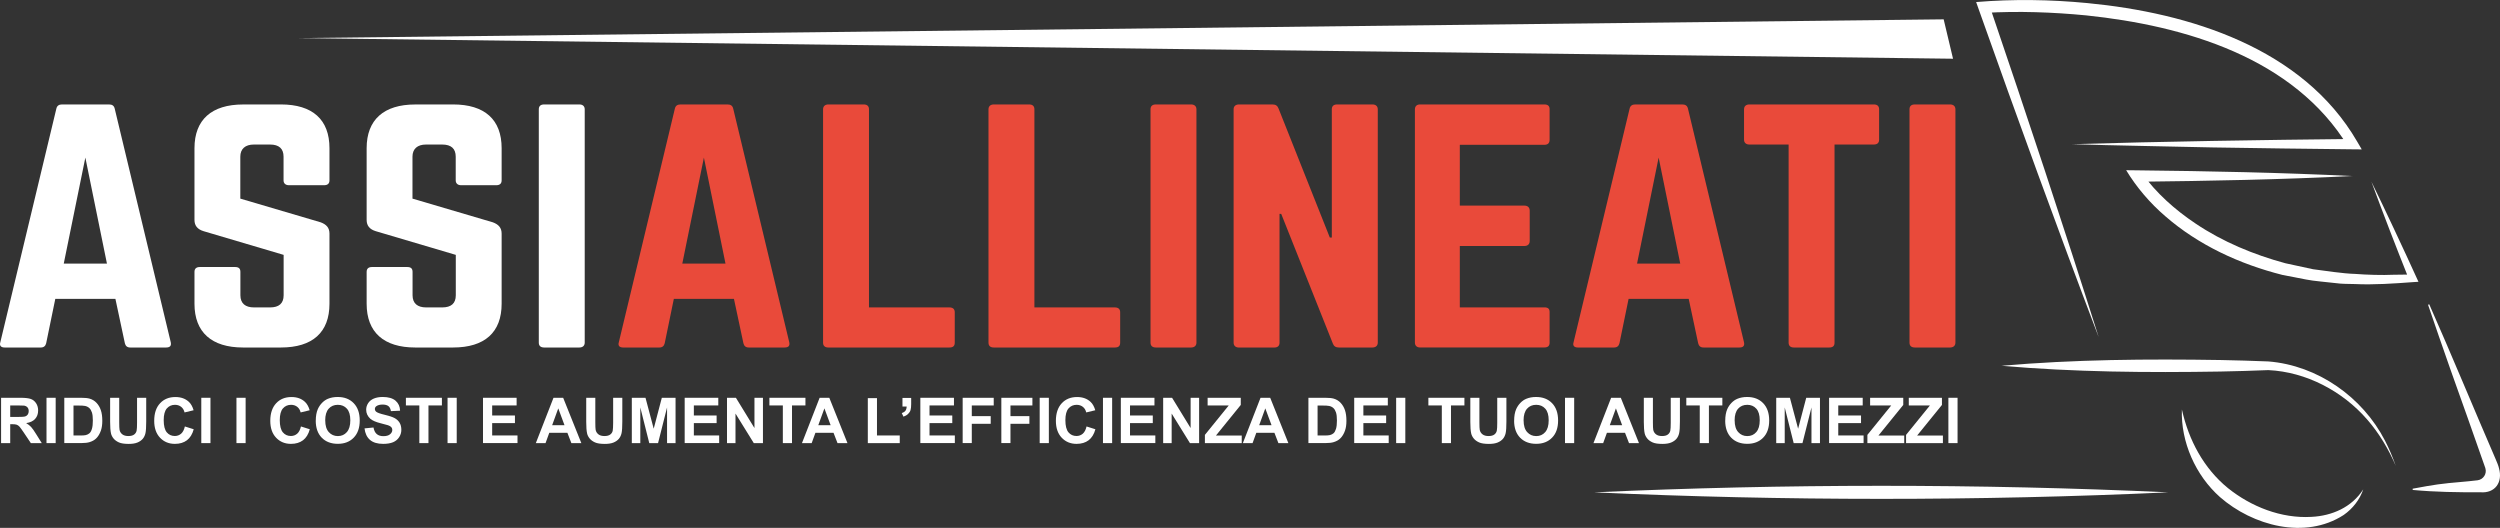 <?xml version="1.0" encoding="UTF-8"?> <svg xmlns="http://www.w3.org/2000/svg" id="Livello_2" viewBox="0 0 597.25 126.1"><rect x="0" y="0" width="597.25" height="126.1" fill="#333333" stroke="none"/><defs><style> .cls-1 { fill: #e94a3a; } .cls-2 { fill: #fff; } </style></defs><g id="Livello_1-2" data-name="Livello_1"><g><g><path class="cls-2" d="M31.12,83.02c-.73,0-1.13-.36-1.29-1.02l-2.26-10.6h-14.36l-2.18,10.6c-.16.65-.56,1.02-1.29,1.02H1.12c-.89,0-1.29-.44-1.05-1.23L13.46,25.97c.16-.73.65-1.02,1.37-1.02h11.21c.73,0,1.21.29,1.37,1.02l13.39,55.82c.16.8-.16,1.23-1.13,1.23h-8.55ZM20.39,37.65l-5.16,25.33h10.32l-5.16-25.33Z"></path><path class="cls-2" d="M67.1,24.95c7.58,0,11.61,3.63,11.61,10.45v7.69c0,.73-.4,1.16-1.29,1.16h-8.39c-.81,0-1.29-.44-1.29-1.16v-5.66c0-1.89-1.05-2.9-3.23-2.9h-3.87c-2.02,0-3.23,1.02-3.23,2.9v10.02l19.2,5.66c1.37.51,2.1,1.31,2.1,2.69v16.77c0,6.82-4.03,10.45-11.61,10.45h-9.03c-7.5,0-11.61-3.63-11.61-10.45v-7.62c0-.8.48-1.16,1.29-1.16h8.39c.89,0,1.29.36,1.29,1.16v5.59c0,1.96,1.21,2.9,3.23,2.9h3.87c2.1,0,3.23-.94,3.23-2.9v-9.65l-19.12-5.66c-1.45-.44-2.18-1.31-2.18-2.69v-17.13c0-6.82,4.11-10.45,11.61-10.45h9.03Z"></path><path class="cls-2" d="M108.23,24.95c7.58,0,11.61,3.63,11.61,10.45v7.69c0,.73-.4,1.16-1.29,1.16h-8.39c-.81,0-1.29-.44-1.29-1.16v-5.66c0-1.89-1.05-2.9-3.23-2.9h-3.87c-2.02,0-3.23,1.02-3.23,2.9v10.02l19.2,5.66c1.37.51,2.1,1.31,2.1,2.69v16.77c0,6.82-4.03,10.45-11.61,10.45h-9.03c-7.5,0-11.61-3.63-11.61-10.45v-7.62c0-.8.48-1.16,1.29-1.16h8.39c.89,0,1.29.36,1.29,1.16v5.59c0,1.96,1.21,2.9,3.23,2.9h3.87c2.1,0,3.23-.94,3.23-2.9v-9.65l-19.12-5.66c-1.45-.44-2.18-1.31-2.18-2.69v-17.13c0-6.82,4.11-10.45,11.61-10.45h9.03Z"></path><path class="cls-2" d="M138.4,24.95c.81,0,1.29.43,1.29,1.16v55.75c0,.72-.48,1.16-1.29,1.16h-8.39c-.89,0-1.29-.44-1.29-1.16V26.11c0-.73.4-1.16,1.29-1.16h8.39Z"></path><path class="cls-1" d="M178.89,83.02c-.73,0-1.13-.36-1.29-1.02l-2.26-10.6h-14.36l-2.18,10.6c-.16.65-.56,1.02-1.29,1.02h-8.63c-.89,0-1.29-.44-1.05-1.23l13.39-55.82c.16-.73.65-1.02,1.37-1.02h11.21c.73,0,1.21.29,1.37,1.02l13.39,55.82c.16.8-.16,1.23-1.13,1.23h-8.55ZM168.16,37.65l-5.16,25.33h10.32l-5.16-25.33Z"></path><path class="cls-1" d="M207.6,73.44h19.2c.89,0,1.29.44,1.29,1.16v7.26c0,.8-.4,1.16-1.29,1.16h-28.88c-.81,0-1.29-.36-1.29-1.16V26.11c0-.73.48-1.16,1.29-1.16h8.39c.89,0,1.29.43,1.29,1.16v47.33Z"></path><path class="cls-1" d="M247.12,73.44h19.2c.89,0,1.29.44,1.29,1.16v7.26c0,.8-.4,1.16-1.29,1.16h-28.88c-.81,0-1.29-.36-1.29-1.16V26.11c0-.73.48-1.16,1.29-1.16h8.39c.89,0,1.29.43,1.29,1.16v47.33Z"></path><path class="cls-1" d="M284.54,24.95c.81,0,1.29.43,1.29,1.16v55.75c0,.72-.48,1.16-1.29,1.16h-8.39c-.89,0-1.29-.44-1.29-1.16V26.11c0-.73.4-1.16,1.29-1.16h8.39Z"></path><path class="cls-1" d="M327.86,24.95c.81,0,1.29.43,1.29,1.16v55.75c0,.72-.48,1.16-1.29,1.16h-7.99c-.73,0-1.21-.29-1.45-.94l-12.34-30.99h-.4v30.78c0,.72-.4,1.16-1.29,1.16h-8.39c-.81,0-1.29-.44-1.29-1.16V26.11c0-.73.48-1.16,1.29-1.16h7.98c.73,0,1.21.29,1.45.94l12.26,30.85h.48v-30.63c0-.73.4-1.16,1.29-1.16h8.39Z"></path><path class="cls-1" d="M370.2,33.37c0,.73-.32,1.23-1.29,1.23h-20.16v14.52h15.41c.81,0,1.29.44,1.29,1.23v7.19c0,.8-.48,1.23-1.29,1.23h-15.41v14.66h20.16c.97,0,1.29.36,1.29,1.16v7.26c0,.72-.32,1.16-1.29,1.16h-29.68c-.73,0-1.21-.44-1.21-1.16V26.11c0-.73.48-1.16,1.21-1.16h29.68c.97,0,1.29.43,1.29,1.16v7.26Z"></path><path class="cls-1" d="M406.98,83.02c-.73,0-1.13-.36-1.29-1.02l-2.26-10.6h-14.36l-2.18,10.6c-.16.65-.56,1.02-1.29,1.02h-8.63c-.89,0-1.29-.44-1.05-1.23l13.39-55.82c.16-.73.65-1.02,1.37-1.02h11.21c.73,0,1.21.29,1.37,1.02l13.39,55.82c.16.8-.16,1.23-1.13,1.23h-8.55ZM396.25,37.65l-5.16,25.33h10.32l-5.16-25.33Z"></path><path class="cls-1" d="M447.63,24.95c.89,0,1.29.43,1.29,1.16v7.26c0,.73-.4,1.16-1.29,1.16h-9.36v47.33c0,.8-.4,1.16-1.29,1.16h-8.39c-.81,0-1.29-.36-1.29-1.16v-47.33h-9.36c-.81,0-1.29-.44-1.29-1.16v-7.26c0-.73.48-1.16,1.29-1.16h29.68Z"></path><path class="cls-1" d="M465.86,24.95c.81,0,1.29.43,1.29,1.16v55.75c0,.72-.48,1.16-1.29,1.16h-8.39c-.89,0-1.29-.44-1.29-1.16V26.11c0-.73.4-1.16,1.29-1.16h8.39Z"></path></g><polygon class="cls-2" points="71.26 9.1 464.34 4.62 466.58 14.03 71.26 9.1"></polygon><path class="cls-2" d="M501.31,80.37c-9.87-25.95-19.34-52.05-28.62-78.21,0,0-.59-1.67-.59-1.67,8.9-.74,17.78-.6,26.62.25,24.31,2.34,51.41,10.7,64.4,33.07,0,0,1.1,1.88,1.1,1.88l-2.17-.02c-8.36-.08-25.15-.3-33.5-.45-9.87-.24-23.77-.45-33.5-.78,21.27-.63,45.67-1.02,67.01-1.24,0,0-1.07,1.86-1.07,1.86-12.97-21.31-39.06-28.92-62.55-31.38-8.05-.78-16.28-1.07-24.34-.6,0,0,1.17-1.8,1.17-1.8,8.94,26.28,17.7,52.63,26.06,79.11h0Z"></path><path class="cls-2" d="M562.05,42.05c-17.17.85-34.36,1.18-51.54,1.37,0,0,1.17-2.09,1.17-2.09,3.4,4.78,7.98,8.83,12.85,12.08,6.47,4.36,13.91,7.44,21.45,9.48,2.03.43,4.58,1.01,6.61,1.43,3.07.38,7.03,1.04,10.11,1.12,2.62.21,6.46.33,9.07.2,0,0,4.55-.06,4.55-.06l-.77,1.27c-3.1-7.78-6.13-15.58-9.02-23.44,1.84,3.76,3.65,7.54,5.42,11.33,1.96,4.18,3.91,8.37,5.82,12.58l-1.31.08c-4.43.33-9.4.68-13.88.46-1.55-.05-3.1,0-4.64-.23-1.66-.21-5.36-.5-6.93-.84-1.66-.33-4.08-.78-5.73-1.11-10.18-2.57-20.07-7.11-28.03-14.06-3.61-3.11-6.79-6.8-9.31-10.96,0,0,2.57.03,2.57.03,17.19.19,34.37.53,51.54,1.37h0Z"></path><path class="cls-2" d="M580.34,72.69c5.04,11.36,10.95,25.66,15.92,37.12.26.61.61,1.42.75,2.07.94,3.32-.93,6.03-4.47,5.72-5.37.03-10.74-.05-16.15-.55v-.3c5.33-.99,6.61-1.19,11.99-1.65.49-.05,2.13-.18,3.51-.36s2.28-1.56,1.86-2.89c0,0,0-.02,0-.02-1.88-5.42-6.42-18.22-8.41-23.76-1.76-5.08-3.56-10.16-5.28-15.26l.28-.11h0Z"></path><path class="cls-2" d="M478.11,87.39c17.43-1.52,34.9-1.66,52.38-1.38,3.71.06,7.73.2,11.45.34,11.77.95,22.47,8.51,27.83,18.91,1.01,1.95,1.85,3.98,2.58,6.03-1.73-4.01-3.97-7.78-6.81-11.04-5.9-6.82-14.63-11.41-23.63-11.83-3.73.14-7.74.28-11.46.34-17.47.29-34.91.14-52.34-1.38h0Z"></path><path class="cls-2" d="M521.26,97.85c1.63,7.34,5.22,14.03,10.96,18.73,5.57,4.47,12.76,7.32,19.98,6.9,4.9-.24,9.64-2.27,12.38-6.58-.81,2.42-2.49,4.61-4.69,6.14-9.21,5.95-21.72,2.55-29.54-4.29-5.85-5.19-9.37-13.19-9.1-20.9h0Z"></path><path class="cls-2" d="M380.84,117.62c45.51-2.07,91.67-2.09,137.17,0-45.51,2.09-91.67,2.07-137.17,0h0Z"></path><g><path class="cls-2" d="M.26,105.86v-10.83h4.6c1.16,0,2,.1,2.52.29.52.19.94.54,1.26,1.04s.47,1.07.47,1.71c0,.81-.24,1.48-.72,2.01-.48.53-1.19.86-2.14,1,.47.28.86.58,1.17.91.31.33.72.92,1.24,1.76l1.32,2.11h-2.61l-1.58-2.36c-.56-.84-.95-1.37-1.15-1.59-.21-.22-.43-.37-.66-.45-.23-.08-.6-.12-1.1-.12h-.44v4.52H.26ZM2.45,99.61h1.62c1.05,0,1.7-.04,1.96-.13s.46-.24.61-.46.22-.49.22-.81c0-.36-.1-.66-.29-.88-.19-.22-.47-.37-.82-.43-.18-.02-.71-.04-1.6-.04h-1.71v2.75Z"></path><path class="cls-2" d="M11.11,105.86v-10.83h2.19v10.83h-2.19Z"></path><path class="cls-2" d="M15.37,95.03h4c.9,0,1.59.07,2.06.21.64.19,1.18.52,1.63,1s.8,1.06,1.03,1.75c.24.69.35,1.55.35,2.56,0,.89-.11,1.66-.33,2.3-.27.79-.66,1.43-1.16,1.91-.38.37-.89.66-1.54.86-.48.15-1.13.23-1.94.23h-4.11v-10.83ZM17.56,96.87v7.17h1.63c.61,0,1.05-.03,1.32-.1.35-.09.65-.24.88-.45.23-.21.43-.56.57-1.04.15-.49.22-1.15.22-1.98s-.07-1.48-.22-1.93c-.15-.45-.35-.8-.62-1.05-.27-.25-.6-.42-1.01-.51-.31-.07-.9-.1-1.79-.1h-.98Z"></path><path class="cls-2" d="M26.29,95.03h2.19v5.86c0,.93.03,1.53.08,1.81.09.44.32.8.67,1.07.35.27.83.4,1.44.4s1.09-.13,1.4-.38c.32-.25.5-.57.57-.93s.1-.98.1-1.84v-5.99h2.19v5.69c0,1.3-.06,2.22-.18,2.76s-.34.99-.65,1.36c-.32.37-.74.66-1.27.88-.53.22-1.23.33-2.08.33-1.03,0-1.82-.12-2.35-.36-.53-.24-.96-.55-1.27-.93-.31-.38-.51-.78-.61-1.2-.14-.62-.21-1.54-.21-2.75v-5.78Z"></path><path class="cls-2" d="M44.16,101.88l2.12.67c-.32,1.18-.87,2.06-1.62,2.63-.76.57-1.71.86-2.88.86-1.44,0-2.62-.49-3.55-1.47-.93-.98-1.39-2.33-1.39-4.03,0-1.8.46-3.2,1.4-4.2.93-1,2.15-1.49,3.67-1.49,1.32,0,2.4.39,3.23,1.17.49.46.86,1.13,1.11,1.99l-2.16.52c-.13-.56-.4-1-.8-1.33-.41-.32-.9-.49-1.48-.49-.8,0-1.45.29-1.95.86-.5.58-.75,1.51-.75,2.8,0,1.37.25,2.34.74,2.92s1.13.87,1.92.87c.58,0,1.08-.19,1.5-.55.42-.37.72-.95.9-1.74Z"></path><path class="cls-2" d="M48.09,105.86v-10.83h2.19v10.83h-2.19Z"></path><path class="cls-2" d="M56.49,105.86v-10.83h2.19v10.83h-2.19Z"></path><path class="cls-2" d="M71.89,101.88l2.12.67c-.32,1.18-.87,2.06-1.62,2.63-.76.57-1.72.86-2.88.86-1.44,0-2.62-.49-3.55-1.47-.93-.98-1.39-2.33-1.39-4.03,0-1.8.47-3.2,1.4-4.2.93-1,2.15-1.49,3.67-1.49,1.32,0,2.4.39,3.23,1.17.49.46.86,1.13,1.11,1.99l-2.16.52c-.13-.56-.39-1-.8-1.33-.41-.32-.9-.49-1.48-.49-.8,0-1.45.29-1.95.86-.5.58-.75,1.51-.75,2.8,0,1.37.25,2.34.74,2.92s1.13.87,1.92.87c.58,0,1.08-.19,1.5-.55.42-.37.72-.95.9-1.74Z"></path><path class="cls-2" d="M75.44,100.51c0-1.1.16-2.03.49-2.78.25-.55.58-1.05,1.01-1.49.43-.44.89-.76,1.4-.97.67-.28,1.45-.43,2.33-.43,1.6,0,2.87.49,3.83,1.48.96.99,1.44,2.37,1.44,4.13s-.48,3.12-1.43,4.1c-.95.99-2.22,1.48-3.81,1.48s-2.89-.49-3.84-1.47c-.95-.98-1.43-2.34-1.43-4.06ZM77.7,100.44c0,1.23.28,2.16.85,2.79.57.63,1.29.95,2.16.95s1.59-.31,2.14-.94c.56-.63.84-1.57.84-2.83s-.27-2.17-.82-2.78c-.54-.61-1.27-.92-2.17-.92s-1.63.31-2.18.93c-.55.62-.83,1.55-.83,2.8Z"></path><path class="cls-2" d="M87.1,102.34l2.13-.21c.13.71.39,1.24.78,1.57.39.33.92.5,1.58.5.7,0,1.23-.15,1.59-.45.36-.3.54-.65.54-1.04,0-.26-.08-.47-.23-.65-.15-.18-.41-.34-.79-.47-.26-.09-.84-.25-1.75-.47-1.17-.29-1.99-.65-2.47-1.07-.66-.6-1-1.32-1-2.18,0-.55.16-1.07.47-1.55.31-.48.76-.85,1.35-1.1.59-.25,1.3-.38,2.13-.38,1.36,0,2.38.3,3.07.89.69.6,1.05,1.39,1.08,2.39l-2.19.1c-.09-.56-.29-.96-.6-1.2-.31-.24-.77-.37-1.39-.37s-1.13.13-1.49.39c-.23.17-.35.39-.35.67,0,.26.11.48.32.66.28.23.95.47,2.01.72,1.06.25,1.85.51,2.36.78.51.27.91.64,1.2,1.1.29.47.43,1.04.43,1.73,0,.62-.17,1.2-.52,1.74s-.83.94-1.46,1.21c-.63.26-1.42.39-2.36.39-1.37,0-2.42-.32-3.15-.95-.73-.63-1.17-1.56-1.31-2.77Z"></path><path class="cls-2" d="M100.18,105.86v-9h-3.21v-1.83h8.6v1.83h-3.21v9h-2.19Z"></path><path class="cls-2" d="M106.92,105.86v-10.83h2.19v10.83h-2.19Z"></path><path class="cls-2" d="M115.39,105.86v-10.83h8.03v1.83h-5.84v2.4h5.44v1.82h-5.44v2.95h6.05v1.82h-8.24Z"></path><path class="cls-2" d="M138.88,105.86h-2.38l-.95-2.46h-4.33l-.89,2.46h-2.32l4.22-10.83h2.31l4.34,10.83ZM134.86,101.58l-1.49-4.02-1.46,4.02h2.95Z"></path><path class="cls-2" d="M140.03,95.03h2.19v5.86c0,.93.03,1.53.08,1.81.09.44.32.8.67,1.07.35.27.83.4,1.44.4s1.09-.13,1.4-.38c.32-.25.51-.57.57-.93s.1-.98.1-1.84v-5.99h2.19v5.69c0,1.3-.06,2.22-.18,2.76s-.34.99-.65,1.36c-.32.37-.74.66-1.27.88-.53.22-1.23.33-2.08.33-1.03,0-1.82-.12-2.35-.36-.53-.24-.96-.55-1.27-.93-.31-.38-.52-.78-.61-1.2-.14-.62-.21-1.54-.21-2.75v-5.78Z"></path><path class="cls-2" d="M150.94,105.86v-10.83h3.27l1.96,7.39,1.94-7.39h3.28v10.83h-2.03v-8.52l-2.15,8.52h-2.1l-2.14-8.52v8.52h-2.03Z"></path><path class="cls-2" d="M163.57,105.86v-10.83h8.03v1.83h-5.84v2.4h5.44v1.82h-5.44v2.95h6.05v1.82h-8.24Z"></path><path class="cls-2" d="M173.68,105.86v-10.83h2.13l4.43,7.23v-7.23h2.03v10.83h-2.19l-4.37-7.06v7.06h-2.03Z"></path><path class="cls-2" d="M187.02,105.86v-9h-3.21v-1.83h8.61v1.83h-3.21v9h-2.19Z"></path><path class="cls-2" d="M202.46,105.86h-2.38l-.95-2.46h-4.33l-.89,2.46h-2.32l4.22-10.83h2.31l4.34,10.83ZM198.44,101.58l-1.49-4.02-1.46,4.02h2.95Z"></path><path class="cls-2" d="M207.32,105.86v-10.74h2.19v8.92h5.44v1.82h-7.62Z"></path><path class="cls-2" d="M215.6,95.06h2.08v1.48c0,.6-.05,1.08-.15,1.42-.1.35-.3.66-.59.93-.29.28-.65.49-1.1.65l-.41-.86c.42-.14.72-.33.89-.57s.27-.57.28-.99h-1v-2.08Z"></path><path class="cls-2" d="M219.87,105.86v-10.83h8.03v1.83h-5.84v2.4h5.44v1.82h-5.44v2.95h6.05v1.82h-8.24Z"></path><path class="cls-2" d="M229.98,105.86v-10.83h7.42v1.83h-5.24v2.56h4.52v1.83h-4.52v4.6h-2.19Z"></path><path class="cls-2" d="M239.22,105.86v-10.83h7.42v1.83h-5.24v2.56h4.52v1.83h-4.52v4.6h-2.19Z"></path><path class="cls-2" d="M248.38,105.86v-10.83h2.19v10.83h-2.19Z"></path><path class="cls-2" d="M259.57,101.88l2.12.67c-.32,1.18-.87,2.06-1.62,2.63-.76.57-1.72.86-2.88.86-1.44,0-2.62-.49-3.55-1.47-.93-.98-1.39-2.33-1.39-4.03,0-1.8.47-3.2,1.4-4.2.93-1,2.15-1.49,3.67-1.49,1.32,0,2.4.39,3.23,1.17.49.46.86,1.13,1.11,1.99l-2.16.52c-.13-.56-.39-1-.8-1.33-.41-.32-.9-.49-1.48-.49-.8,0-1.45.29-1.95.86-.5.58-.75,1.51-.75,2.8,0,1.37.25,2.34.74,2.92s1.13.87,1.92.87c.58,0,1.08-.19,1.5-.55.42-.37.72-.95.9-1.74Z"></path><path class="cls-2" d="M263.5,105.86v-10.83h2.19v10.83h-2.19Z"></path><path class="cls-2" d="M267.77,105.86v-10.83h8.03v1.83h-5.84v2.4h5.44v1.82h-5.44v2.95h6.05v1.82h-8.24Z"></path><path class="cls-2" d="M277.88,105.86v-10.83h2.13l4.43,7.23v-7.23h2.03v10.83h-2.19l-4.37-7.06v7.06h-2.03Z"></path><path class="cls-2" d="M287.85,105.86v-1.97l5.69-7.02h-5.04v-1.83h7.92v1.7l-5.93,7.31h6.16v1.82h-8.8Z"></path><path class="cls-2" d="M307.79,105.86h-2.38l-.95-2.46h-4.33l-.89,2.46h-2.32l4.22-10.83h2.31l4.34,10.83ZM303.77,101.58l-1.49-4.02-1.46,4.02h2.95Z"></path><path class="cls-2" d="M312.59,95.03h4c.9,0,1.59.07,2.06.21.64.19,1.18.52,1.63,1s.8,1.06,1.03,1.75c.24.69.35,1.55.35,2.56,0,.89-.11,1.66-.33,2.3-.27.79-.66,1.43-1.16,1.91-.38.37-.89.66-1.54.86-.48.15-1.13.23-1.94.23h-4.11v-10.83ZM314.77,96.87v7.17h1.63c.61,0,1.05-.03,1.32-.1.35-.09.65-.24.88-.45.23-.21.42-.56.57-1.04.15-.49.22-1.15.22-1.98s-.07-1.48-.22-1.93c-.15-.45-.35-.8-.62-1.05-.27-.25-.6-.42-1.01-.51-.31-.07-.9-.1-1.8-.1h-.98Z"></path><path class="cls-2" d="M323.52,105.86v-10.83h8.03v1.83h-5.84v2.4h5.44v1.82h-5.44v2.95h6.05v1.82h-8.24Z"></path><path class="cls-2" d="M333.54,105.86v-10.83h2.19v10.83h-2.19Z"></path><path class="cls-2" d="M344.45,105.86v-9h-3.21v-1.83h8.61v1.83h-3.21v9h-2.19Z"></path><path class="cls-2" d="M351.24,95.03h2.19v5.86c0,.93.03,1.53.08,1.81.09.44.32.8.67,1.07.35.27.83.4,1.44.4s1.09-.13,1.4-.38c.32-.25.5-.57.57-.93s.1-.98.1-1.84v-5.99h2.19v5.69c0,1.3-.06,2.22-.18,2.76s-.34.99-.65,1.36c-.32.37-.74.66-1.27.88-.53.22-1.23.33-2.08.33-1.03,0-1.82-.12-2.35-.36-.53-.24-.96-.55-1.27-.93-.31-.38-.51-.78-.61-1.2-.14-.62-.21-1.54-.21-2.75v-5.78Z"></path><path class="cls-2" d="M361.73,100.51c0-1.1.16-2.03.49-2.78.25-.55.58-1.05,1.01-1.49.43-.44.89-.76,1.4-.97.67-.28,1.45-.43,2.33-.43,1.6,0,2.87.49,3.83,1.48.96.99,1.44,2.37,1.44,4.13s-.47,3.12-1.43,4.1c-.95.99-2.22,1.48-3.81,1.48s-2.89-.49-3.84-1.47c-.95-.98-1.43-2.34-1.43-4.06ZM363.99,100.44c0,1.23.28,2.16.85,2.79.57.63,1.28.95,2.16.95s1.59-.31,2.14-.94c.56-.63.84-1.57.84-2.83s-.27-2.17-.82-2.78c-.54-.61-1.27-.92-2.17-.92s-1.63.31-2.18.93c-.55.62-.83,1.55-.83,2.8Z"></path><path class="cls-2" d="M373.88,105.86v-10.83h2.19v10.83h-2.19Z"></path><path class="cls-2" d="M391.55,105.86h-2.38l-.95-2.46h-4.33l-.89,2.46h-2.32l4.22-10.83h2.31l4.34,10.83ZM387.53,101.58l-1.49-4.02-1.46,4.02h2.95Z"></path><path class="cls-2" d="M392.69,95.03h2.19v5.86c0,.93.03,1.53.08,1.81.09.44.32.8.67,1.07.35.27.83.4,1.44.4s1.09-.13,1.4-.38c.32-.25.5-.57.57-.93s.1-.98.1-1.84v-5.99h2.19v5.69c0,1.3-.06,2.22-.18,2.76s-.34.99-.65,1.36c-.32.37-.74.66-1.27.88-.53.22-1.23.33-2.08.33-1.03,0-1.82-.12-2.35-.36-.53-.24-.96-.55-1.27-.93-.31-.38-.51-.78-.61-1.2-.14-.62-.21-1.54-.21-2.75v-5.78Z"></path><path class="cls-2" d="M406.07,105.86v-9h-3.21v-1.83h8.61v1.83h-3.21v9h-2.19Z"></path><path class="cls-2" d="M412.16,100.51c0-1.1.16-2.03.49-2.78.25-.55.58-1.05,1.01-1.49.43-.44.89-.76,1.4-.97.67-.28,1.45-.43,2.33-.43,1.6,0,2.87.49,3.83,1.48.96.99,1.44,2.37,1.44,4.13s-.47,3.12-1.43,4.1c-.95.99-2.22,1.48-3.81,1.48s-2.89-.49-3.84-1.47c-.95-.98-1.43-2.34-1.43-4.06ZM414.41,100.44c0,1.23.28,2.16.85,2.79.57.63,1.28.95,2.16.95s1.59-.31,2.14-.94c.56-.63.84-1.57.84-2.83s-.27-2.17-.82-2.78c-.54-.61-1.27-.92-2.17-.92s-1.63.31-2.18.93c-.55.62-.83,1.55-.83,2.8Z"></path><path class="cls-2" d="M424.34,105.86v-10.83h3.27l1.96,7.39,1.94-7.39h3.28v10.83h-2.03v-8.52l-2.15,8.52h-2.1l-2.14-8.52v8.52h-2.03Z"></path><path class="cls-2" d="M436.97,105.86v-10.83h8.03v1.83h-5.84v2.4h5.44v1.82h-5.44v2.95h6.05v1.82h-8.24Z"></path><path class="cls-2" d="M446.12,105.86v-1.97l5.69-7.02h-5.04v-1.83h7.92v1.7l-5.93,7.31h6.16v1.82h-8.8Z"></path><path class="cls-2" d="M455.36,105.86v-1.97l5.69-7.02h-5.04v-1.83h7.92v1.7l-5.93,7.31h6.16v1.82h-8.8Z"></path><path class="cls-2" d="M465.47,105.86v-10.83h2.19v10.83h-2.19Z"></path></g></g></g></svg> 